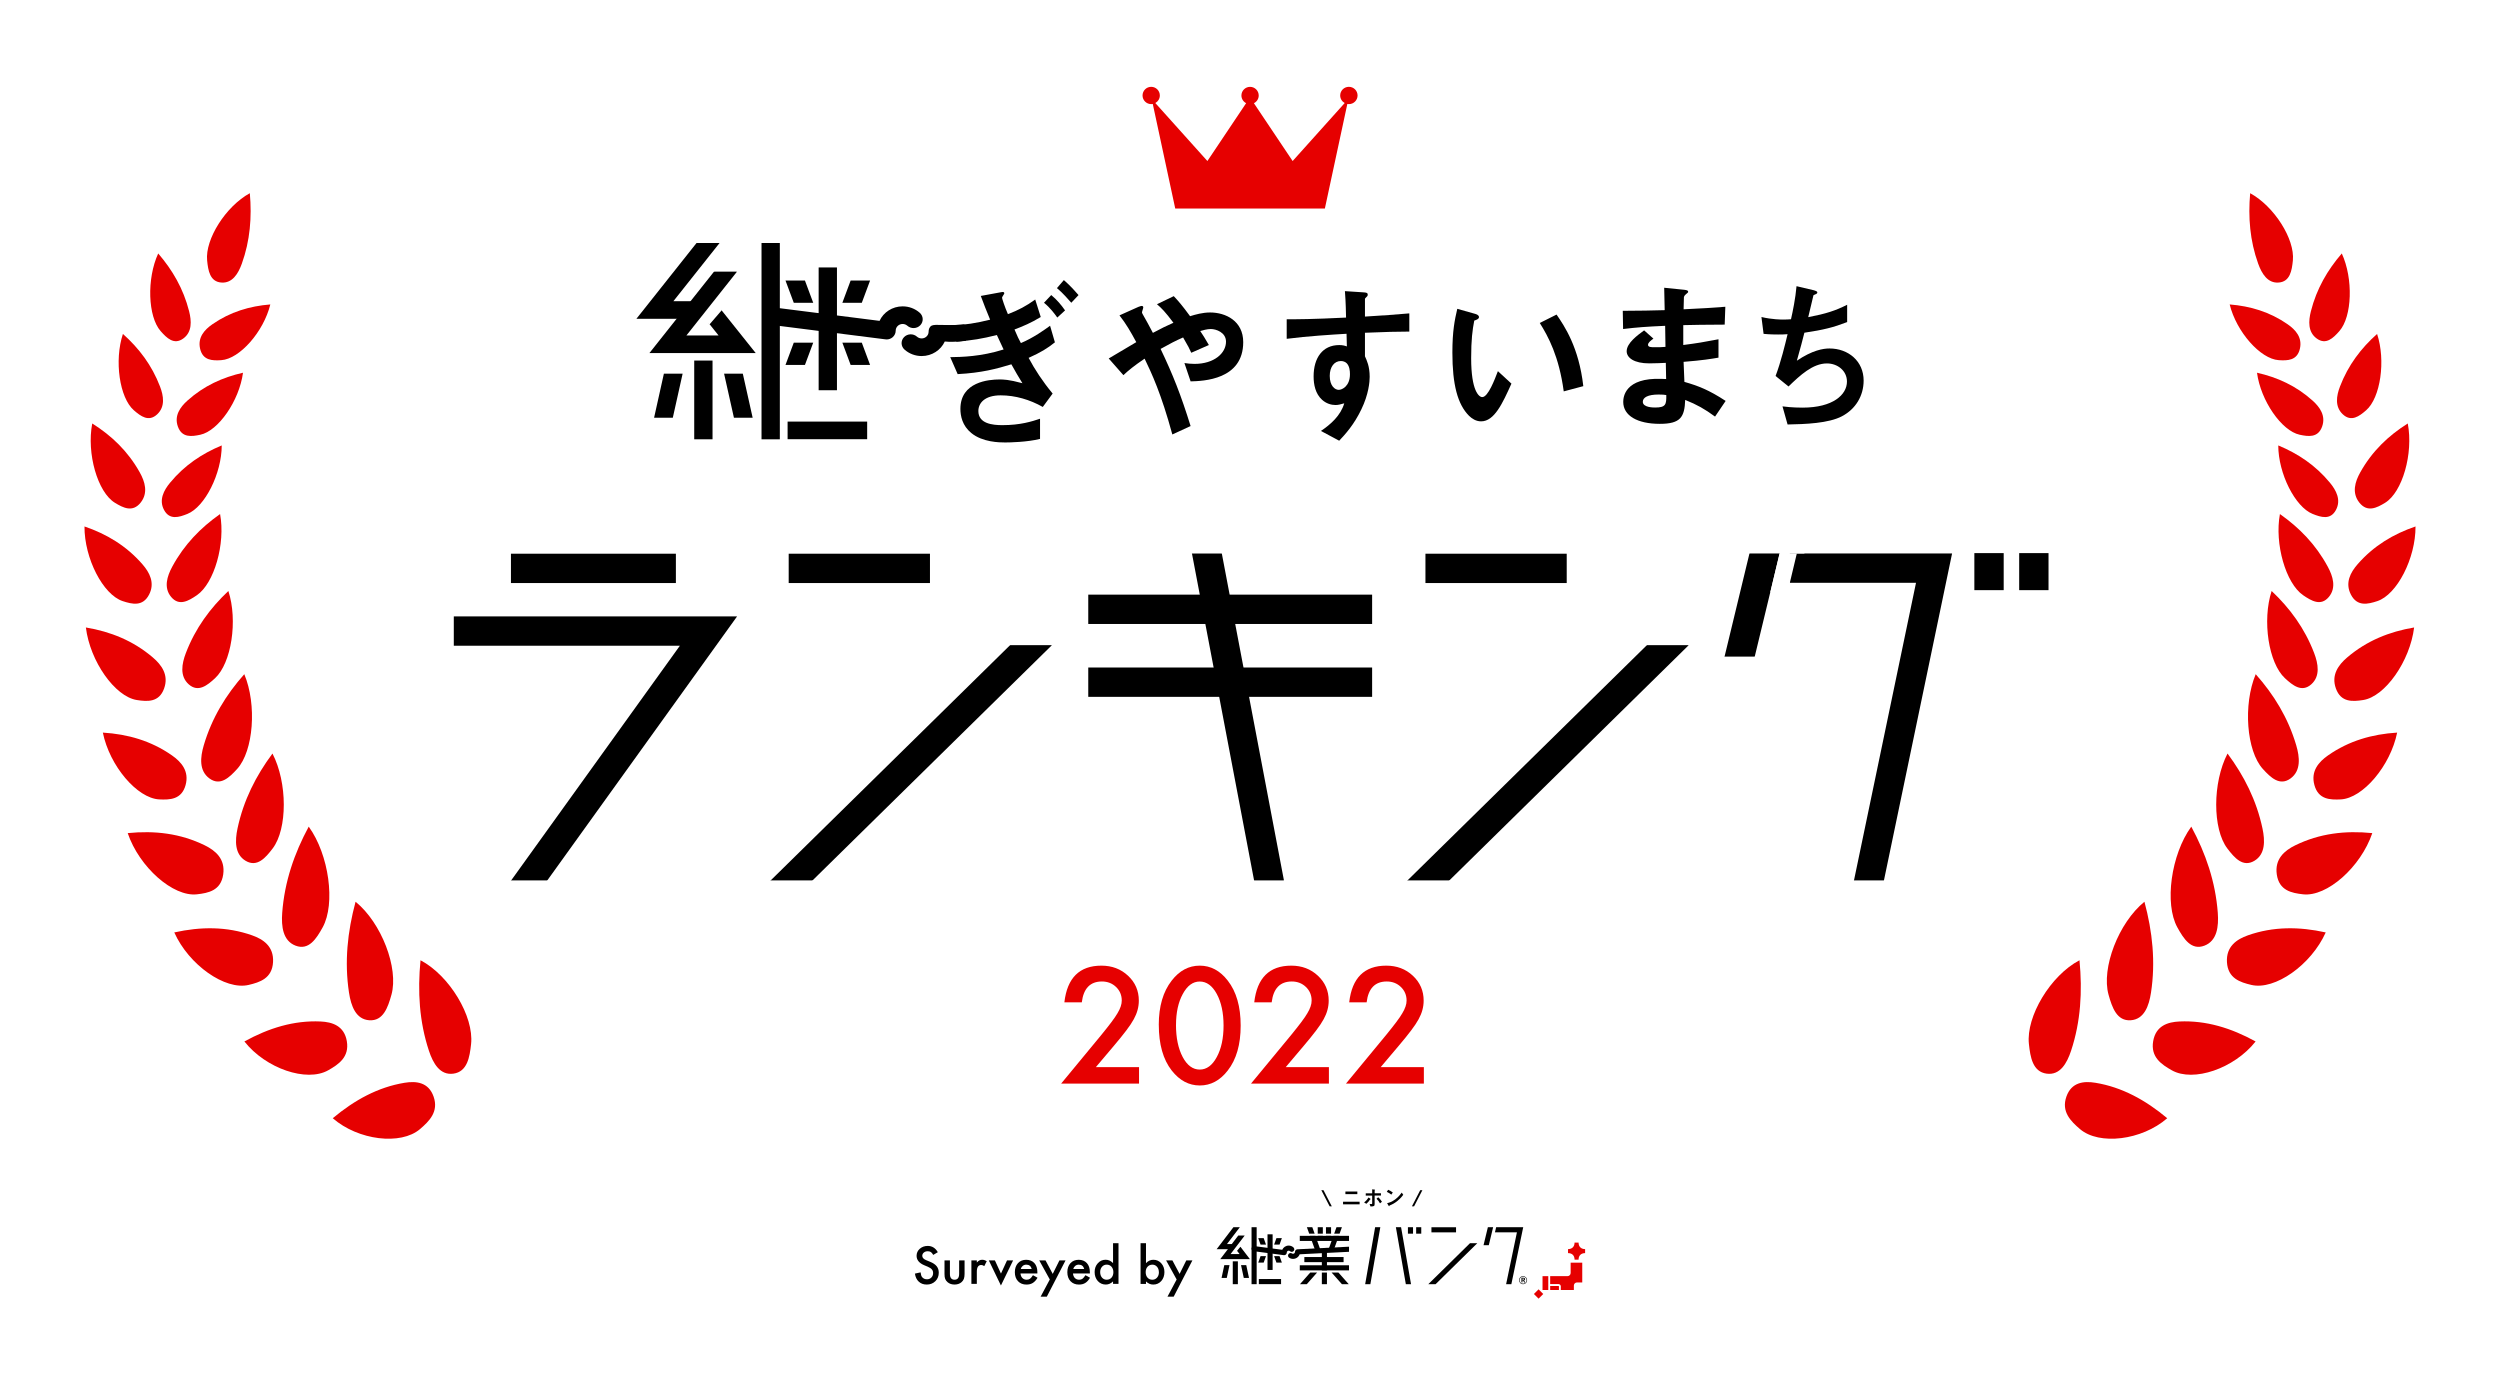 <?xml version="1.0" encoding="UTF-8"?><svg id="_レイヤー_2" xmlns="http://www.w3.org/2000/svg" xmlns:xlink="http://www.w3.org/1999/xlink" viewBox="0 0 1165 645.65"><defs><style>.cls-1{fill:none;}.cls-2{clip-path:url(#clippath);}.cls-3{fill:#e60000;}.cls-4{fill:#fff;}.cls-5{clip-path:url(#clippath-1);}</style><clipPath id="clippath"><rect class="cls-1" x="568.56" y="589.55" width="13.55" height="5.96"/></clipPath><clipPath id="clippath-1"><rect class="cls-1" x="302.37" y="174.12" width="48.53" height="20.54"/></clipPath></defs><g id="_レイヤー_1-2"><rect class="cls-4" width="1165" height="645.65"/><g><path class="cls-3" d="M628.56,40.46c-2.23,0-4.03,1.81-4.03,4.03,0,1.52,.85,2.83,2.1,3.52l-24.26,27.03-18.05-26.95c1.32-.66,2.24-2.01,2.24-3.59,0-2.23-1.81-4.03-4.03-4.03s-4.03,1.81-4.03,4.03c0,1.56,.9,2.91,2.2,3.57l-18.06,26.97-24.26-27.03c1.25-.69,2.1-2,2.1-3.52,0-2.23-1.81-4.03-4.03-4.03s-4.03,1.81-4.03,4.03,1.81,4.03,4.03,4.03c.25,0,.5-.03,.74-.07l10.47,48.74h69.72l10.47-48.74c.24,.04,.48,.07,.74,.07,2.23,0,4.03-1.81,4.03-4.03s-1.81-4.03-4.03-4.03Z"/><g><path class="cls-3" d="M510.66,497.29h20.13v7.67h-36.3s18.76-22.72,18.76-22.72c1.84-2.26,3.39-4.22,4.64-5.88s2.2-3.05,2.85-4.17c1.33-2.19,2-4.17,2-5.92,0-2.52-.89-4.63-2.66-6.34-1.77-1.7-3.97-2.56-6.58-2.56-5.46,0-8.59,3.23-9.38,9.7h-8.12c1.31-11.39,7.06-17.08,17.26-17.08,4.92,0,9.05,1.56,12.39,4.69,3.36,3.13,5.04,7,5.04,11.62,0,2.94-.78,5.82-2.35,8.65-.79,1.47-1.95,3.21-3.48,5.23-1.53,2.02-3.46,4.41-5.79,7.16l-8.4,9.94Z"/><path class="cls-3" d="M539.99,477.58c0-8.61,2.01-15.48,6.02-20.62,3.59-4.64,7.95-6.97,13.06-6.97,5.11,0,9.46,2.32,13.06,6.97,4.01,5.13,6.02,12.12,6.02,20.97,0,8.82-2.01,15.8-6.02,20.93-3.59,4.64-7.93,6.97-13.02,6.97s-9.45-2.32-13.09-6.97c-4.01-5.13-6.02-12.23-6.02-21.28Zm8.02,.04c0,6,1.04,10.98,3.12,14.95,2.08,3.9,4.73,5.85,7.95,5.85,3.2,0,5.85-1.95,7.95-5.85,2.1-3.87,3.15-8.76,3.15-14.67s-1.05-10.8-3.15-14.7c-2.1-3.87-4.75-5.81-7.95-5.81s-5.81,1.94-7.91,5.81c-2.1,3.85-3.15,8.66-3.15,14.42Z"/><path class="cls-3" d="M599.14,497.29h20.13v7.67h-36.3s18.76-22.72,18.76-22.72c1.84-2.26,3.39-4.22,4.64-5.88,1.25-1.66,2.2-3.05,2.85-4.17,1.33-2.19,2-4.17,2-5.92,0-2.52-.89-4.63-2.66-6.34-1.77-1.7-3.97-2.56-6.58-2.56-5.46,0-8.59,3.23-9.38,9.7h-8.12c1.31-11.39,7.06-17.08,17.26-17.08,4.92,0,9.05,1.56,12.39,4.69,3.36,3.13,5.04,7,5.04,11.62,0,2.94-.78,5.82-2.35,8.65-.79,1.47-1.95,3.21-3.48,5.23-1.53,2.02-3.46,4.41-5.79,7.16l-8.4,9.94Z"/><path class="cls-3" d="M643.39,497.29h20.13v7.67h-36.3s18.76-22.72,18.76-22.72c1.84-2.26,3.39-4.22,4.64-5.88,1.25-1.66,2.2-3.05,2.85-4.17,1.33-2.19,2-4.17,2-5.92,0-2.52-.89-4.63-2.66-6.34s-3.97-2.56-6.58-2.56c-5.46,0-8.59,3.23-9.38,9.7h-8.12c1.31-11.39,7.06-17.08,17.26-17.08,4.92,0,9.05,1.56,12.39,4.69,3.36,3.13,5.04,7,5.04,11.62,0,2.94-.78,5.82-2.35,8.65-.79,1.47-1.95,3.21-3.48,5.23-1.53,2.02-3.46,4.41-5.79,7.16l-8.4,9.94Z"/></g><g><g><g><g><path d="M619.61,562.15l-3.87-7.51h1.01l3.87,7.51h-1.01Z"/><path d="M625.86,561.22v-1.22h7.72v1.22h-7.72Zm1.1-4.75v-1.22h5.56v1.22h-5.56Z"/><path d="M638.49,558.92c-.43,.72-1.05,1.42-1.77,2.05l-1.05-.65c.83-.59,1.52-1.4,2.05-2.29l.84,.56s.2,.13,.2,.21c0,.06-.14,.08-.27,.13Zm2.09-1.78v3.94c0,.96-.29,1.12-1.92,1.14l-.44-1.19c.22,.03,.51,.08,.82,.08,.34,0,.4-.08,.4-.34v-3.63h-3v-1.06h3v-1.86l1.09,.14c.05,.01,.26,.03,.26,.15,0,.05-.01,.05-.09,.11-.06,.05-.11,.08-.11,.13v1.32h2.93v1.06h-2.93Zm2.5,3.61c-.45-.83-.93-1.48-1.62-2.13l.79-.69c.82,.69,1.46,1.67,1.74,2.09l-.9,.73Z"/><path d="M648.36,556.7c-.59-.48-1.29-.93-2.11-1.3l.63-.97c.68,.3,1.51,.74,2.16,1.27l-.68,.99Zm3.01,2.8c-1.62,1.32-2.6,1.75-3.88,2.29-.05,.14-.07,.32-.15,.32-.06,0-.15-.06-.23-.2l-.72-1.23c.82-.2,2.17-.54,3.81-1.78,1.57-1.17,2.56-2.53,3.01-3.15l.71,1.03c-.4,.53-1.2,1.61-2.56,2.71Z"/><path d="M658.96,562.15h-1.01l3.87-7.51h1.01l-3.87,7.51Z"/></g><g><rect x="574.47" y="587.78" width="2.38" height="10.65"/><rect x="586.62" y="596.03" width="10.36" height="2.38"/><rect x="583.22" y="571.88" width="2.38" height="26.55"/><rect x="605.7" y="575.9" width="22.94" height="2.38"/><rect x="605.7" y="589.62" width="22.94" height="2.38"/><rect x="607.83" y="585.78" width="18.28" height="2.38"/><rect x="590.66" y="575.19" width="2.38" height="16.61"/><path d="M598.43,584.92c-.05,0-.1,0-.16-.01l-14.01-1.85c-.65-.09-1.11-.68-1.03-1.34,.09-.65,.69-1.11,1.34-1.03l12.95,1.71c.51-1.15,1.66-1.96,3.01-1.96,.83,0,1.62,.31,2.23,.87,.48,.45,.51,1.2,.06,1.68-.45,.48-1.2,.51-1.68,.06-.17-.15-.38-.24-.61-.24-.5,0-.9,.4-.9,.9,0,.34-.15,.67-.41,.9-.22,.19-.5,.3-.79,.3Z"/><path d="M628.64,580.96s-.04,0-.06,0l-23.98,1.21c-.63,.03-1.13,.56-1.13,1.19,0,.5-.4,.9-.9,.9-.18,0-.35-.05-.5-.15-.55-.36-1.29-.21-1.65,.34-.36,.55-.21,1.29,.34,1.65,.54,.36,1.16,.54,1.81,.54,1.41,0,2.61-.89,3.08-2.14l22.99-1.16v-2.38Z"/><polygon points="577.76 571.88 574.77 571.88 566.95 582.13 574.58 582.13 574.58 579.75 571.76 579.75 577.76 571.88"/><rect x="615.98" y="583.12" width="2.38" height="8.89"/><g><g><polygon points="596.27 579.97 597.35 576.96 594.82 576.96 593.74 579.97 596.27 579.97"/><polygon points="587.42 579.97 586.34 576.96 588.87 576.96 589.95 579.97 587.42 579.97"/></g><g><polygon points="587.42 585.36 586.34 588.37 588.87 588.37 589.95 585.36 587.42 585.36"/><polygon points="596.27 585.36 597.35 588.37 594.82 588.37 593.74 585.36 596.27 585.36"/></g></g><polygon points="608.96 598.43 613.76 593.01 610.57 593.01 605.78 598.43 608.96 598.43"/><rect x="615.98" y="593.01" width="2.38" height="5.42"/><polygon points="628.51 598.43 623.71 593.01 620.53 593.01 625.33 598.43 628.51 598.43"/><polygon points="578.03 580.99 576.47 582.87 577.64 584.39 573.45 584.39 580.04 575.75 577.04 575.75 568.63 586.77 582.47 586.77 578.03 580.99"/><g class="cls-2"><g><rect x="567.77" y="591.33" width="6.67" height="2.38" transform="translate(-127.89 1026.85) rotate(-77.91)"/><rect x="579.02" y="589.18" width="2.38" height="6.67" transform="translate(-111.58 135.18) rotate(-12.13)"/></g></g><rect x="656.09" y="571.88" width="2.38" height="3.01"/><rect x="659.93" y="571.88" width="2.38" height="3.01"/><rect x="667.05" y="571.9" width="11.47" height="2.38"/><polygon points="685.03 579.32 665.59 598.43 668.99 598.43 688.42 579.33 688.41 579.32 685.03 579.32"/><polygon points="640.81 571.88 636.17 598.43 638.59 598.43 643.23 571.88 640.81 571.88"/><polygon points="652.9 571.88 650.48 571.88 655.12 598.43 657.54 598.43 652.9 571.88"/><polygon points="693.78 580.25 695.8 571.88 693.35 571.88 691.33 580.25 693.78 580.25"/><polygon points="697.21 571.88 696.64 574.26 696.64 574.26 706.89 574.26 701.85 598.43 704.29 598.43 709.82 571.88 697.21 571.88"/><g><polygon points="624.25 574.89 625.33 571.88 622.8 571.88 621.72 574.89 624.25 574.89"/><polygon points="621.36 575.9 619.11 582.19 621.35 583 623.89 575.9 621.36 575.9"/></g><g><rect x="617.9" y="571.88" width="2.38" height="3.01"/><rect x="617.9" y="575.9" width="2.38" height="1.19"/></g><g><rect x="614.06" y="571.88" width="2.38" height="3.01"/><rect x="614.06" y="575.9" width="2.38" height="1.19"/></g><polygon points="611.54 571.88 609.01 571.88 610.09 574.89 612.62 574.89 611.54 571.88"/><polygon points="613.18 583.52 615.42 582.72 612.98 575.9 610.45 575.9 613.18 583.52"/><path d="M711.62,596.56c0,1.04-.83,1.87-1.87,1.87s-1.87-.83-1.87-1.87,.83-1.87,1.87-1.87,1.87,.83,1.87,1.87Zm-3.51,0c0,.91,.73,1.64,1.64,1.64s1.64-.73,1.64-1.64-.73-1.64-1.64-1.64-1.64,.73-1.64,1.64Zm1.76-1.12c.55,0,.79,.23,.79,.61,0,.33-.16,.52-.41,.61l.48,.96h-.5l-.42-.91s-.09,0-.13,0h-.23v.9h-.46v-2.17h.88Zm-.42,.93h.34c.28,0,.41-.13,.41-.31s-.12-.28-.4-.28h-.35v.58Z"/></g></g><g><path d="M437.01,583.53l-2.12,1.26c-.4-.69-.78-1.14-1.13-1.35-.37-.24-.86-.36-1.45-.36-.73,0-1.33,.21-1.81,.62-.48,.4-.72,.91-.72,1.53,0,.85,.63,1.53,1.89,2.04l1.73,.71c1.41,.57,2.44,1.26,3.09,2.08,.65,.82,.98,1.83,.98,3.02,0,1.59-.53,2.91-1.59,3.95-1.07,1.05-2.4,1.57-3.99,1.57s-2.75-.45-3.73-1.34c-.97-.89-1.57-2.14-1.81-3.76l2.65-.58c.12,1.02,.33,1.72,.63,2.11,.54,.75,1.33,1.12,2.36,1.12,.82,0,1.49-.27,2.03-.82s.81-1.24,.81-2.08c0-.34-.05-.65-.14-.93-.09-.28-.24-.54-.44-.77-.2-.24-.46-.46-.77-.66-.31-.21-.69-.4-1.12-.59l-1.67-.7c-2.37-1-3.56-2.47-3.56-4.4,0-1.3,.5-2.39,1.49-3.27,1-.88,2.24-1.33,3.72-1.33,2,0,3.56,.97,4.68,2.92Z"/><path d="M442.66,587.35v6.28c0,1.81,.72,2.72,2.15,2.72s2.15-.91,2.15-2.72v-6.28h2.53v6.33c0,.88-.11,1.63-.33,2.27-.21,.57-.57,1.08-1.09,1.54-.85,.74-1.94,1.11-3.26,1.11s-2.39-.37-3.25-1.11c-.53-.46-.9-.97-1.11-1.54-.21-.51-.31-1.27-.31-2.27v-6.33h2.53Z"/><path d="M452.67,587.35h2.53v.98c.46-.49,.88-.82,1.24-1,.37-.19,.8-.28,1.3-.28,.67,0,1.36,.22,2.09,.65l-1.16,2.31c-.48-.34-.95-.52-1.4-.52-1.38,0-2.07,1.04-2.07,3.12v5.67h-2.53v-10.94Z"/><path d="M463.62,587.35l2.83,6.14,2.82-6.14h2.84l-5.68,11.69-5.64-11.69h2.83Z"/><path d="M483.39,593.42h-7.84c.07,.9,.36,1.61,.88,2.14,.52,.52,1.18,.79,1.99,.79,.63,0,1.15-.15,1.56-.45,.4-.3,.86-.85,1.38-1.66l2.13,1.19c-.33,.56-.68,1.04-1.04,1.44-.37,.4-.76,.73-1.18,.99-.42,.26-.87,.45-1.36,.57s-1.01,.18-1.58,.18c-1.63,0-2.94-.52-3.93-1.57-.99-1.06-1.48-2.46-1.48-4.2s.48-3.13,1.44-4.2c.97-1.06,2.25-1.58,3.84-1.58s2.88,.51,3.82,1.54c.93,1.02,1.39,2.43,1.39,4.23v.6Zm-2.61-2.07c-.35-1.35-1.2-2.02-2.55-2.02-.31,0-.59,.05-.86,.14-.27,.09-.52,.23-.74,.4-.22,.18-.41,.39-.57,.63s-.28,.53-.36,.84h5.08Z"/><path d="M489.21,596.26l-4.92-8.91h2.93l3.35,6.29,3.12-6.29h2.85l-8.72,16.89h-2.89l4.27-7.99Z"/><path d="M507.85,593.42h-7.84c.07,.9,.36,1.61,.88,2.14,.52,.52,1.18,.79,1.99,.79,.63,0,1.15-.15,1.56-.45,.4-.3,.86-.85,1.38-1.66l2.13,1.19c-.33,.56-.68,1.04-1.04,1.44-.37,.4-.76,.73-1.18,.99-.42,.26-.87,.45-1.36,.57s-1.01,.18-1.58,.18c-1.63,0-2.94-.52-3.93-1.57-.99-1.06-1.48-2.46-1.48-4.2s.48-3.13,1.44-4.2c.97-1.06,2.25-1.58,3.84-1.58s2.88,.51,3.82,1.54c.93,1.02,1.39,2.43,1.39,4.23v.6Zm-2.61-2.07c-.35-1.35-1.2-2.02-2.55-2.02-.31,0-.59,.05-.86,.14-.27,.09-.52,.23-.74,.4-.22,.18-.41,.39-.57,.63s-.28,.53-.36,.84h5.08Z"/><path d="M518.68,579.32h2.54v18.97h-2.54v-1.15c-1,.97-2.12,1.46-3.38,1.46-1.5,0-2.74-.55-3.73-1.64-.98-1.12-1.47-2.51-1.47-4.18s.49-3,1.47-4.09c.97-1.1,2.2-1.65,3.67-1.65,1.28,0,2.43,.52,3.44,1.57v-9.3Zm-6,13.47c0,1.05,.28,1.9,.84,2.56,.58,.67,1.3,1,2.18,1,.94,0,1.69-.32,2.27-.97,.58-.67,.86-1.51,.86-2.54s-.29-1.87-.86-2.54c-.58-.65-1.33-.98-2.25-.98-.87,0-1.6,.33-2.18,.99-.58,.67-.86,1.49-.86,2.47Z"/><path d="M534.03,579.32v9.3c1.01-1.05,2.16-1.57,3.44-1.57,1.47,0,2.7,.55,3.68,1.65,.98,1.09,1.47,2.46,1.47,4.09s-.49,3.08-1.48,4.18c-.98,1.09-2.22,1.64-3.72,1.64-1.27,0-2.4-.49-3.39-1.46v1.15h-2.53v-18.97h2.53Zm6.01,13.58c0-1.05-.28-1.9-.85-2.56-.58-.67-1.3-1.01-2.17-1.01-.93,0-1.69,.33-2.27,.98-.58,.64-.86,1.48-.86,2.52s.28,1.91,.85,2.55c.57,.65,1.32,.98,2.25,.98,.88,0,1.6-.33,2.18-.98,.58-.66,.88-1.48,.88-2.47Z"/><path d="M548.33,596.26l-4.92-8.91h2.93l3.35,6.29,3.12-6.29h2.85l-8.72,16.89h-2.89l4.27-7.99Z"/></g></g><g><path class="cls-3" d="M735.61,587h-1.86c0-1.92-1.13-3.05-3.05-3.05v-1.86c1.89,0,3.05-1.16,3.05-3.05h1.86c0,1.89,1.16,3.05,3.05,3.05v1.86c-1.89,0-3.05,1.16-3.05,3.05Z"/><rect class="cls-3" x="715.44" y="601.47" width="3.08" height="3.08" transform="translate(-216.4 683.59) rotate(-45)"/><g><path class="cls-3" d="M731.92,588.41v4.81c0,.81-.66,1.47-1.47,1.47h-8.07v3.69h3.89c.59,0,1.07,.48,1.07,1.07v1.69h6.08v-2.06c0-.81,.66-1.46,1.46-1.46h2.45v-9.21h-5.41Z"/><rect class="cls-3" x="718.82" y="594.69" width="2.68" height="6.45"/><path class="cls-3" d="M726.45,599.45c0-.1-.08-.18-.18-.18h-3.89v1.88h1.01s3.07,0,3.07,0v-1.69Z"/></g></g></g><g><rect x="664.26" y="258.03" width="65.83" height="13.67"/><rect x="238.1" y="258.03" width="76.86" height="13.67"/><rect x="626.45" y="352.64" width="181.66" height="13.67" transform="translate(-46.27 605.87) rotate(-44.5)"/><rect x="787.14" y="273.7" width="59.24" height="13.67" transform="translate(352.34 1008.62) rotate(-76.42)"/><polygon points="874.94 424.54 861.56 421.75 892.86 271.59 834.06 271.59 834.06 257.92 909.67 257.92 874.94 424.54"/><rect class="cls-4" x="805.14" y="302.8" width="11.71" height="18.06" transform="translate(1122.83 -499.16) rotate(90)"/><polygon class="cls-4" points="829.27 257.92 837.32 257.92 833.01 275.98 824.96 275.98 829.27 257.92"/><rect class="cls-4" x="821.15" y="238.22" width="11.71" height="27.68" transform="translate(1079.07 -574.94) rotate(90)"/><rect class="cls-4" x="766.56" y="290.64" width="23.02" height="10"/><rect x="940.94" y="257.75" width="13.67" height="17.26"/><rect x="920.05" y="257.75" width="13.67" height="17.26"/><rect x="507.13" y="277.1" width="132.28" height="13.67"/><rect x="507.13" y="311.06" width="132.28" height="13.67"/><rect x="570.01" y="254.82" width="13.67" height="158.32" transform="translate(-52.2 113.53) rotate(-10.76)"/><rect x="367.53" y="258.03" width="65.83" height="13.67"/><rect x="329.72" y="352.64" width="181.66" height="13.67" transform="translate(-131.37 397.88) rotate(-44.5)"/><rect class="cls-4" x="469.83" y="290.64" width="23.02" height="10"/><rect class="cls-4" x="507.27" y="245.06" width="82.35" height="12.88"/><polygon points="242.76 427.35 231.66 419.37 316.83 300.9 211.47 300.9 211.47 287.23 343.49 287.23 242.76 427.35"/><rect class="cls-4" x="210.39" y="410.27" width="693.66" height="22.04"/></g><g><g><path d="M554.83,177.74l-2.89-8.56c1.52,.24,3.19,.39,4.71,.39,9.12,0,14.67-4.95,14.67-10.36,0-4.32-4.64-5.89-7.07-5.89-1.75,0-3.88,.63-4.94,.94,1.06,1.49,2.28,3.53,4.03,6.52l-8.21,3.61c-.68-1.57-1.44-3.14-3.8-7.14-3.72,1.65-5.85,2.75-10.49,5.34,5.7,11.93,9.42,21.27,13.98,35.95l-8.51,3.92c-5.17-19-9.65-28.57-12.92-35.33-5.17,3.53-7.45,5.42-9.88,7.69l-6.84-7.77c1.06-.63,2.28-1.34,12.84-7.61-2.58-4.79-4.71-8.48-7.83-12.48l8.05-3.61c.91-.39,3.04-1.49,3.04-.08,0,.39-.61,1.96-.61,2.35,0,.31,.76,1.49,.99,1.96,.53,.79,2.81,5.1,4.1,7.54,4.1-2.2,6.38-3.3,9.57-4.71-3.8-5.1-5.62-6.91-7.67-8.64l7.83-3.77c2.2,2.35,3.87,4.24,7.6,9.34,2.58-.79,5.85-1.73,9.35-1.73,7.22,0,15.42,3.92,15.42,13.82,0,17.58-18.62,18.13-24.54,18.29Z"/><path d="M636.07,155.05v10.99c.84,1.88,2.2,4.63,2.2,9.58,0,2.28-.46,8.09-3.88,15.15-3.5,7.3-7.6,11.7-10.33,14.6l-8.51-4.55c4.56-3.06,9.19-7.14,10.87-12.87-1.67,.47-2.81,.79-4.1,.79-1.98,0-4.33-.71-6.23-2.43-3.12-2.83-3.95-7.06-3.95-10.91,0-8.63,4.18-14.6,11.93-14.6,1.44,0,2.51,.24,3.57,.63l-.15-5.89c-6.76,.39-18.24,1.1-27.89,2.35v-9.11c5.17,0,11.7,0,27.66-.79-.08-2.43-.08-6.59-.53-12.32l8.43,.55c1.75,.08,2.2,.31,2.2,1.1,0,.47-.15,.71-.68,1.18-.53,.47-.61,.63-.61,.94v8.09c10.56-.63,12.92-.86,20.67-1.49v8.48c-5.77,0-10.79,.16-20.67,.55Zm-8.43,14.29c-.76-.79-1.82-1.1-2.81-1.1-3.04,0-5.17,2.75-5.17,6.91,0,4.71,2.43,6.52,4.18,6.52,1.6,0,5.24-1.73,5.24-7.3,0-1.65-.23-3.69-1.44-5.02Z"/><path d="M690.18,196.35c-2.43,0-4.33-1.33-5.62-2.59-5.32-5.34-7.75-14.52-7.75-29.44,0-10.05,1.06-15.15,2.28-20.41l8.36,2.36c.53,.16,1.75,.55,1.75,1.49,0,.86-.91,1.18-2.2,1.65-.84,4.32-1.44,8.87-1.44,17.51,0,15.31,3.65,18.13,5.17,18.13,2.74,0,5.85-8.32,7.29-12.09l6.31,5.81c-4.18,9.26-7.98,17.58-14.13,17.58Zm38.52-13.97c-2.2-16.33-7.22-25.59-11.17-31.87l7.83-3.92c3.65,5.34,10.41,15.23,12.46,33.36l-9.12,2.43Z"/><path d="M799.21,194.13c-4.94-3.61-8.28-5.49-13.91-7.77-.3,8.01-2.13,11.15-11.85,11.15-10.49,0-17.02-3.85-17.02-10.21,0-2.28,.76-11.38,17.86-10.75l2.13,.08-.15-7.54c-1.37,.08-5.55,.24-7.75,.24-6.99,0-10.49-2.59-10.49-5.65,0-3.85,5.17-7.54,8.13-9.73l4.33,3.85c-1.37,1.02-2.51,1.88-2.51,2.9,0,1.1,1.6,1.1,2.89,1.1,2.51,0,3.5,0,5.24-.16l-.15-9.81c-8.74,.39-13.07,.71-19.6,1.49l-.15-8.48c8.66,0,12.77-.16,19.53-.31l-.23-10.44,9.27,.94c1.44,.16,1.9,.39,1.9,.94,0,.31-.15,.39-.99,1.1-.3,.24-.84,.71-.99,1.41,0,.08-.08,1.57-.15,5.65,9.73-.47,12.31-.63,19.45-1.18l-.3,8.32c-8.43,0-15.5,.16-19.3,.24v9.26c6.61-.86,9.42-1.33,16.41-2.67v8.56c-3.27,.55-7.29,1.26-16.26,1.96,.15,3.92,.15,4.71,.38,9.34,6.31,1.81,11.32,3.69,19.22,8.87l-4.94,7.3Zm-26.29-10.28c-4.94,0-7.37,1.33-7.37,3.38,0,2.67,4.86,2.67,5.77,2.67,4.94,0,5.24-1.41,5.17-5.81-.84-.16-1.82-.24-3.57-.24Z"/><path d="M858.39,193.96c-6.31,3.33-17.14,3.7-25.38,3.85l-2.37-8.44c4.37,.59,8.46,.59,9.32,.59,14.2,0,20.72-6,20.72-12.15,0-5.04-4.37-8.45-9.32-8.45-6.6,0-12.48,5.48-17.92,10.74l-6.02-4.89c2.44-6.44,4.45-14.67,5.59-19.48-1.51,.15-3.08,.15-4.44,.15-.65,0-3.87,0-6.74-.3l-1-7.85c4.95,1.19,9.61,1.19,10.04,1.19,1.36,0,2.58-.07,3.73-.15,.79-3.48,2.08-9.63,2.58-15.41l8.17,1.93c.5,.15,1.51,.44,1.51,.96,0,.82-.93,.82-1.79,1.33-.36,1.41-2.08,8.67-2.44,10.22,8.46-1.63,12.69-3.04,18.14-5.78v8.07c-6.31,2.44-10.97,3.63-19.93,4.96-.57,2.3-2.08,8.15-3.51,13.04,7.24-4.89,12.26-5.7,15.2-5.7,8.82,0,15.92,5.93,15.92,14.96,0,7.11-3.73,13.26-10.04,16.59Z"/><path d="M479.34,166.77c2.82,5.32,6.52,10.98,11.19,16.63l-4.59,6.24c-6.04-3.41-12.8-5.41-19.64-5.41-7.41,0-10.38,3.58-10.38,7.32,0,5.9,6.6,6.57,11.19,6.57,8.45,0,13.84-1.75,17.55-2.99v9.4c-5.96,1.5-14.17,1.66-16.26,1.66-2.58,0-10.54-.08-15.78-4.41-4.19-3.41-5.07-7.98-5.07-11.23,0-12.64,13.28-13.72,18.19-13.72,1.77,0,4.27,0,10.71,1.75-2.09-3.41-3.14-5.16-5.15-8.81-6.84,2.08-13.84,3.99-25.03,4.57l-3.46-7.9c5.47-.08,14.25-.25,24.87-3.58-1.05-2.16-1.85-3.91-3.14-6.74-6.92,1.75-11.43,2.49-18.83,3.08l-2.74-7.65c7.24-.17,11.67-.91,18.43-2.58-1.85-4.49-2.82-6.9-4.35-11.06l9.02-1.66c.64-.08,1.93-.58,1.93,.5,0,.25-1.05,1.58-1.05,2,0,.33,1.21,4.16,2.74,7.65,4.83-1.83,8.61-3.83,12.72-6.82l2.58,8.15c-4.67,2.83-8.13,4.24-12.23,5.82,1.37,3.24,2.01,4.57,2.98,6.32,5.63-2.33,11.11-6.24,13.6-8.07l2.25,7.73c-3.54,2.83-6.52,4.66-12.23,7.23Zm13.36-18.79c-1.13-1.58-3.22-4.49-6.2-6.9l3.38-3.58c2.66,2.16,4.83,4.82,6.44,7.15l-3.62,3.33Zm6.52-6.9c-1.37-1.5-3.78-4.41-6.68-6.82l3.22-3.74c2.98,2.58,5.63,5.57,6.84,6.99l-3.38,3.58Z"/><g><rect x="323.51" y="168.02" width="8.53" height="36.69"/><rect x="367.02" y="196.46" width="37.08" height="8.21"/><rect x="354.87" y="113.24" width="8.53" height="91.48"/><polygon points="352.17 164.54 302.62 164.54 336.68 121.6 343.46 126.57 319.86 156.34 334.86 156.34 329.29 149.36 336.06 144.36 352.17 164.54"/><polygon points="323.92 148.55 296.57 148.55 330.64 105.61 337.42 110.59 313.81 140.35 323.92 140.35 323.92 148.55"/><rect x="381.49" y="124.63" width="8.53" height="57.22"/><path d="M413.14,158.17c-.19,0-.37-.01-.56-.04l-50.19-6.36c-2.34-.3-3.98-2.36-3.67-4.6,.31-2.25,2.45-3.83,4.79-3.53l46.36,5.88c1.82-3.98,5.96-6.76,10.76-6.76,2.97,0,5.81,1.07,7.99,3.01,1.73,1.54,1.83,4.14,.23,5.8-1.6,1.66-4.3,1.76-6.03,.22-.6-.53-1.38-.82-2.19-.82-1.78,0-3.23,1.39-3.23,3.11,0,1.18-.53,2.31-1.45,3.09-.78,.66-1.78,1.02-2.81,1.02Z"/><rect class="cls-4" x="317.12" y="104.19" width="24.44" height="9.05"/><rect class="cls-4" x="332.5" y="117.53" width="11.63" height="9.05"/><g><g><polygon points="401.6 141.1 405.46 130.73 396.4 130.73 392.54 141.1 401.6 141.1"/><polygon points="369.9 141.1 366.04 130.73 375.1 130.73 378.96 141.1 369.9 141.1"/></g><g><polygon points="369.9 159.68 366.04 170.06 375.1 170.06 378.96 159.68 369.9 159.68"/><polygon points="401.6 159.68 405.46 170.06 396.4 170.06 392.54 159.68 401.6 159.68"/></g></g><polygon class="cls-4" points="336.53 144.34 330.64 151.17 327.43 148.62 333.32 141.78 336.53 144.34"/><g class="cls-5"><g><polygon points="313.13 196.45 304.79 194.73 309.79 172.25 318.14 173.97 313.13 196.45"/><polygon points="342.41 196.45 337.39 173.98 345.73 172.25 350.75 194.72 342.41 196.45"/></g></g></g><path d="M434.2,151.72c-1.07,.55-1.47,1.7-1.47,2.88,0,1.71-1.45,3.11-3.23,3.11-.82,0-1.59-.29-2.19-.82-1.73-1.54-4.43-1.44-6.03,.22-1.6,1.66-1.5,4.26,.23,5.8,2.18,1.94,5.02,3.01,7.99,3.01,4.8,0,8.94-2.78,10.76-6.76l5.27-7.68c-4.23,.26-9.85-.52-11.34,.25Z"/></g><path d="M436.98,151.47s4.7,.09,7.29,.04,5.12-.33,5.12-.33l.74,7.61s-5.25,.84-9.87,.35l-3.29-7.68Z"/></g><g><g><path class="cls-3" d="M59.52,388.23c12.53-1.26,24.51,.11,35.9,5.69,4.99,2.44,9.65,6.36,8.59,13.6-1.09,7.5-6.91,8.63-12.25,9.23-11.07,1.25-26.83-12.59-32.25-28.52Z"/><path class="cls-3" d="M126.97,351.15c-7.72,10.41-13.49,21.76-16.29,34.92-1.22,5.76-1.34,12.03,3.8,15.08,5.33,3.15,9.25-1.38,12.59-5.78,6.91-9.11,6.93-30.67-.1-44.22Z"/><path class="cls-3" d="M81.22,434.51c12.37-2.74,24.43-2.82,36.27,1.36,5.19,1.83,10.17,5.16,9.75,12.48-.43,7.58-6.13,9.39-11.4,10.63-10.92,2.56-27.84-9.3-34.63-24.48Z"/><path class="cls-3" d="M143.86,385.22c-6.75,12.52-11.27,25.67-12.35,40.17-.47,6.35,.31,13.03,6.24,15.29,6.14,2.34,9.68-3.22,12.61-8.53,6.07-10.99,2.97-33.89-6.49-46.93Z"/><path class="cls-3" d="M113.89,485.32c11.4-6.27,23.07-9.87,35.49-9.31,5.44,.25,11.01,1.99,12.24,9.17,1.27,7.43-3.86,10.85-8.69,13.58-10.02,5.67-29.08-.8-39.04-13.44Z"/><path class="cls-3" d="M165.69,420.22c-3.77,14.04-5.23,28.04-3.06,42.32,.95,6.26,3.19,12.47,9.45,12.9,6.48,.45,8.68-5.94,10.34-11.91,3.44-12.37-4.65-33.52-16.73-43.32Z"/><path class="cls-3" d="M155.07,521.09c10.2-8.52,21.12-14.48,33.44-16.51,5.4-.89,11.18-.33,13.55,6.45,2.46,7.03-2.03,11.44-6.34,15.13-8.95,7.64-28.77,5.26-40.65-5.06Z"/><path class="cls-3" d="M195.96,447.49c-1.41,14.55-.57,28.58,3.91,42.14,1.96,5.94,5.19,11.56,11.42,10.69,6.46-.9,7.58-7.63,8.24-13.83,1.37-12.84-10.06-31.9-23.56-39Z"/><path class="cls-3" d="M47.93,341.39c11.62,.73,22.44,3.79,32.24,10.65,4.29,3,8.11,7.31,6.31,13.82-1.86,6.75-7.32,6.9-12.28,6.66-10.28-.52-23.14-15.64-26.27-31.13Z"/><path class="cls-3" d="M113.84,314.17c-8.48,9.57-15.09,20.29-18.88,33.12-1.66,5.62-2.26,11.87,2.62,15.45,5.05,3.71,9.3-.4,12.96-4.44,7.57-8.36,9.25-29.88,3.3-44.13Z"/><path class="cls-3" d="M40.02,292.4c11.5,1.95,22.02,6.13,31.23,14,4.04,3.45,7.5,8.14,5.22,14.45-2.36,6.54-7.8,6.12-12.71,5.36-10.18-1.59-21.81-18.03-23.74-33.81Z"/><path class="cls-3" d="M106.42,275.4c-8.52,8.05-15.39,17.36-19.8,28.9-1.93,5.05-2.93,10.79,1.32,14.59,4.41,3.93,8.63,.53,12.29-2.86,7.59-7.03,10.67-26.83,6.19-40.63Z"/><path class="cls-3" d="M39.37,245.33c10.32,3.53,19.48,8.98,27.01,17.63,3.3,3.79,5.93,8.65,3.09,14.13-2.94,5.68-7.88,4.48-12.29,3.03-9.16-3-17.89-19.93-17.81-34.79Z"/><path class="cls-3" d="M102.56,239.55c-9.05,6.36-16.7,14.17-22.28,24.5-2.45,4.52-4.09,9.84-.52,14.13,3.7,4.44,8.11,1.85,12-.82,8.05-5.52,13.37-23.94,10.8-37.81Z"/><path class="cls-3" d="M42.98,197.34c9.03,5.68,16.63,12.91,22.15,22.8,2.42,4.33,4.02,9.52,.42,14.07-3.74,4.71-8.14,2.45-12.02,.08-8.03-4.92-13.23-22.91-10.55-36.95Z"/><path class="cls-3" d="M103.33,207.57c-9.17,3.8-17.33,9.21-24.06,17.36-2.95,3.57-5.31,8.03-2.83,12.69,2.57,4.83,6.96,3.44,10.88,1.87,8.14-3.25,15.99-18.79,16.01-31.92Z"/><path class="cls-3" d="M57.28,155.61c7.48,6.68,13.48,14.55,17.29,24.51,1.67,4.36,2.49,9.38-1.32,12.95-3.95,3.7-7.66,.91-10.88-1.89-6.67-5.82-9.2-23.15-5.09-35.57Z"/><path class="cls-3" d="M113.24,173.69c-9.51,2.15-18.22,6.09-25.9,12.99-3.36,3.02-6.27,7.05-4.44,12.12,1.89,5.26,6.38,4.66,10.44,3.79,8.42-1.79,18.16-15.85,19.9-28.91Z"/><path class="cls-3" d="M73.73,118.12c6.66,7.73,11.73,16.43,14.39,26.91,1.17,4.59,1.44,9.71-2.72,12.72-4.3,3.12-7.67-.19-10.54-3.45-5.95-6.75-6.56-24.39-1.14-36.18Z"/><path class="cls-3" d="M116.42,90.03c.99,11.2,.13,22.11-3.72,32.82-1.69,4.69-4.42,9.2-9.55,8.82-5.32-.4-6.16-5.55-6.63-10.32-.98-9.88,8.68-25.19,19.9-31.32Z"/><path class="cls-3" d="M125.97,141.87c-9.62,.78-18.66,3.45-27,9.24-3.65,2.53-6.96,6.12-5.71,11.44,1.29,5.51,5.79,5.56,9.9,5.28,8.51-.58,19.67-13.19,22.81-25.96Z"/></g><g><path class="cls-3" d="M1105.48,388.23c-12.53-1.26-24.51,.11-35.9,5.69-4.99,2.44-9.65,6.36-8.59,13.6,1.09,7.5,6.91,8.63,12.25,9.23,11.07,1.25,26.83-12.59,32.25-28.52Z"/><path class="cls-3" d="M1038.03,351.15c7.72,10.41,13.49,21.76,16.29,34.92,1.22,5.76,1.34,12.03-3.8,15.08-5.33,3.15-9.25-1.38-12.59-5.78-6.91-9.11-6.93-30.67,.1-44.22Z"/><path class="cls-3" d="M1083.78,434.51c-12.37-2.74-24.43-2.82-36.27,1.36-5.19,1.83-10.17,5.16-9.75,12.48,.43,7.58,6.13,9.39,11.4,10.63,10.92,2.56,27.84-9.3,34.63-24.48Z"/><path class="cls-3" d="M1021.14,385.22c6.75,12.52,11.27,25.67,12.35,40.17,.47,6.35-.31,13.03-6.24,15.29-6.14,2.34-9.68-3.22-12.61-8.53-6.07-10.99-2.97-33.89,6.49-46.93Z"/><path class="cls-3" d="M1051.11,485.32c-11.4-6.27-23.07-9.87-35.49-9.31-5.44,.25-11.01,1.99-12.24,9.17-1.27,7.43,3.86,10.85,8.69,13.58,10.02,5.67,29.08-.8,39.04-13.44Z"/><path class="cls-3" d="M999.31,420.22c3.77,14.04,5.23,28.04,3.06,42.32-.95,6.26-3.19,12.47-9.45,12.9-6.48,.45-8.68-5.94-10.34-11.91-3.44-12.37,4.65-33.52,16.73-43.32Z"/><path class="cls-3" d="M1009.93,521.09c-10.2-8.52-21.12-14.48-33.44-16.51-5.4-.89-11.18-.33-13.55,6.45-2.46,7.03,2.03,11.44,6.34,15.13,8.95,7.64,28.77,5.26,40.65-5.06Z"/><path class="cls-3" d="M969.04,447.49c1.41,14.55,.57,28.58-3.91,42.14-1.96,5.94-5.19,11.56-11.42,10.69-6.46-.9-7.58-7.63-8.24-13.83-1.37-12.84,10.06-31.9,23.56-39Z"/><path class="cls-3" d="M1117.07,341.39c-11.62,.73-22.44,3.79-32.24,10.65-4.29,3-8.11,7.31-6.31,13.82,1.86,6.75,7.32,6.9,12.28,6.66,10.28-.52,23.14-15.64,26.27-31.13Z"/><path class="cls-3" d="M1051.16,314.17c8.48,9.57,15.09,20.29,18.88,33.12,1.66,5.62,2.26,11.87-2.62,15.45-5.05,3.71-9.3-.4-12.96-4.44-7.57-8.36-9.25-29.88-3.3-44.13Z"/><path class="cls-3" d="M1124.98,292.4c-11.5,1.95-22.02,6.13-31.23,14-4.04,3.45-7.5,8.14-5.22,14.45,2.36,6.54,7.8,6.12,12.71,5.36,10.18-1.59,21.81-18.03,23.74-33.81Z"/><path class="cls-3" d="M1058.58,275.4c8.52,8.05,15.39,17.36,19.8,28.9,1.93,5.05,2.93,10.79-1.32,14.59-4.41,3.93-8.63,.53-12.29-2.86-7.59-7.03-10.67-26.83-6.19-40.63Z"/><path class="cls-3" d="M1125.63,245.33c-10.32,3.53-19.48,8.98-27.01,17.63-3.3,3.79-5.93,8.65-3.09,14.13,2.94,5.68,7.88,4.48,12.29,3.03,9.16-3,17.89-19.93,17.81-34.79Z"/><path class="cls-3" d="M1062.44,239.55c9.05,6.36,16.7,14.17,22.28,24.5,2.45,4.52,4.09,9.84,.52,14.13-3.7,4.44-8.11,1.85-12-.82-8.05-5.52-13.37-23.94-10.8-37.81Z"/><path class="cls-3" d="M1122.02,197.34c-9.03,5.68-16.63,12.91-22.15,22.8-2.42,4.33-4.02,9.52-.42,14.07,3.74,4.71,8.14,2.45,12.02,.08,8.03-4.92,13.23-22.91,10.55-36.95Z"/><path class="cls-3" d="M1061.67,207.57c9.17,3.8,17.33,9.21,24.06,17.36,2.95,3.57,5.31,8.03,2.83,12.69-2.57,4.83-6.96,3.44-10.88,1.87-8.14-3.25-15.99-18.79-16.01-31.92Z"/><path class="cls-3" d="M1107.72,155.61c-7.48,6.68-13.48,14.55-17.29,24.51-1.67,4.36-2.49,9.38,1.32,12.95,3.95,3.7,7.66,.91,10.88-1.89,6.67-5.82,9.2-23.15,5.09-35.57Z"/><path class="cls-3" d="M1051.76,173.69c9.51,2.15,18.22,6.09,25.9,12.99,3.36,3.02,6.27,7.05,4.44,12.12-1.89,5.26-6.38,4.66-10.44,3.79-8.42-1.79-18.16-15.85-19.9-28.91Z"/><path class="cls-3" d="M1091.27,118.12c-6.66,7.73-11.73,16.43-14.39,26.91-1.17,4.59-1.44,9.71,2.72,12.72,4.3,3.12,7.67-.19,10.54-3.45,5.95-6.75,6.56-24.39,1.14-36.18Z"/><path class="cls-3" d="M1048.58,90.03c-.99,11.2-.13,22.11,3.72,32.82,1.69,4.69,4.42,9.2,9.55,8.82,5.32-.4,6.16-5.55,6.63-10.32,.98-9.88-8.68-25.19-19.9-31.32Z"/><path class="cls-3" d="M1039.03,141.87c9.62,.78,18.66,3.45,27,9.24,3.65,2.53,6.96,6.12,5.71,11.44-1.29,5.51-5.79,5.56-9.9,5.28-8.51-.58-19.67-13.19-22.81-25.96Z"/></g></g></g></g></svg>